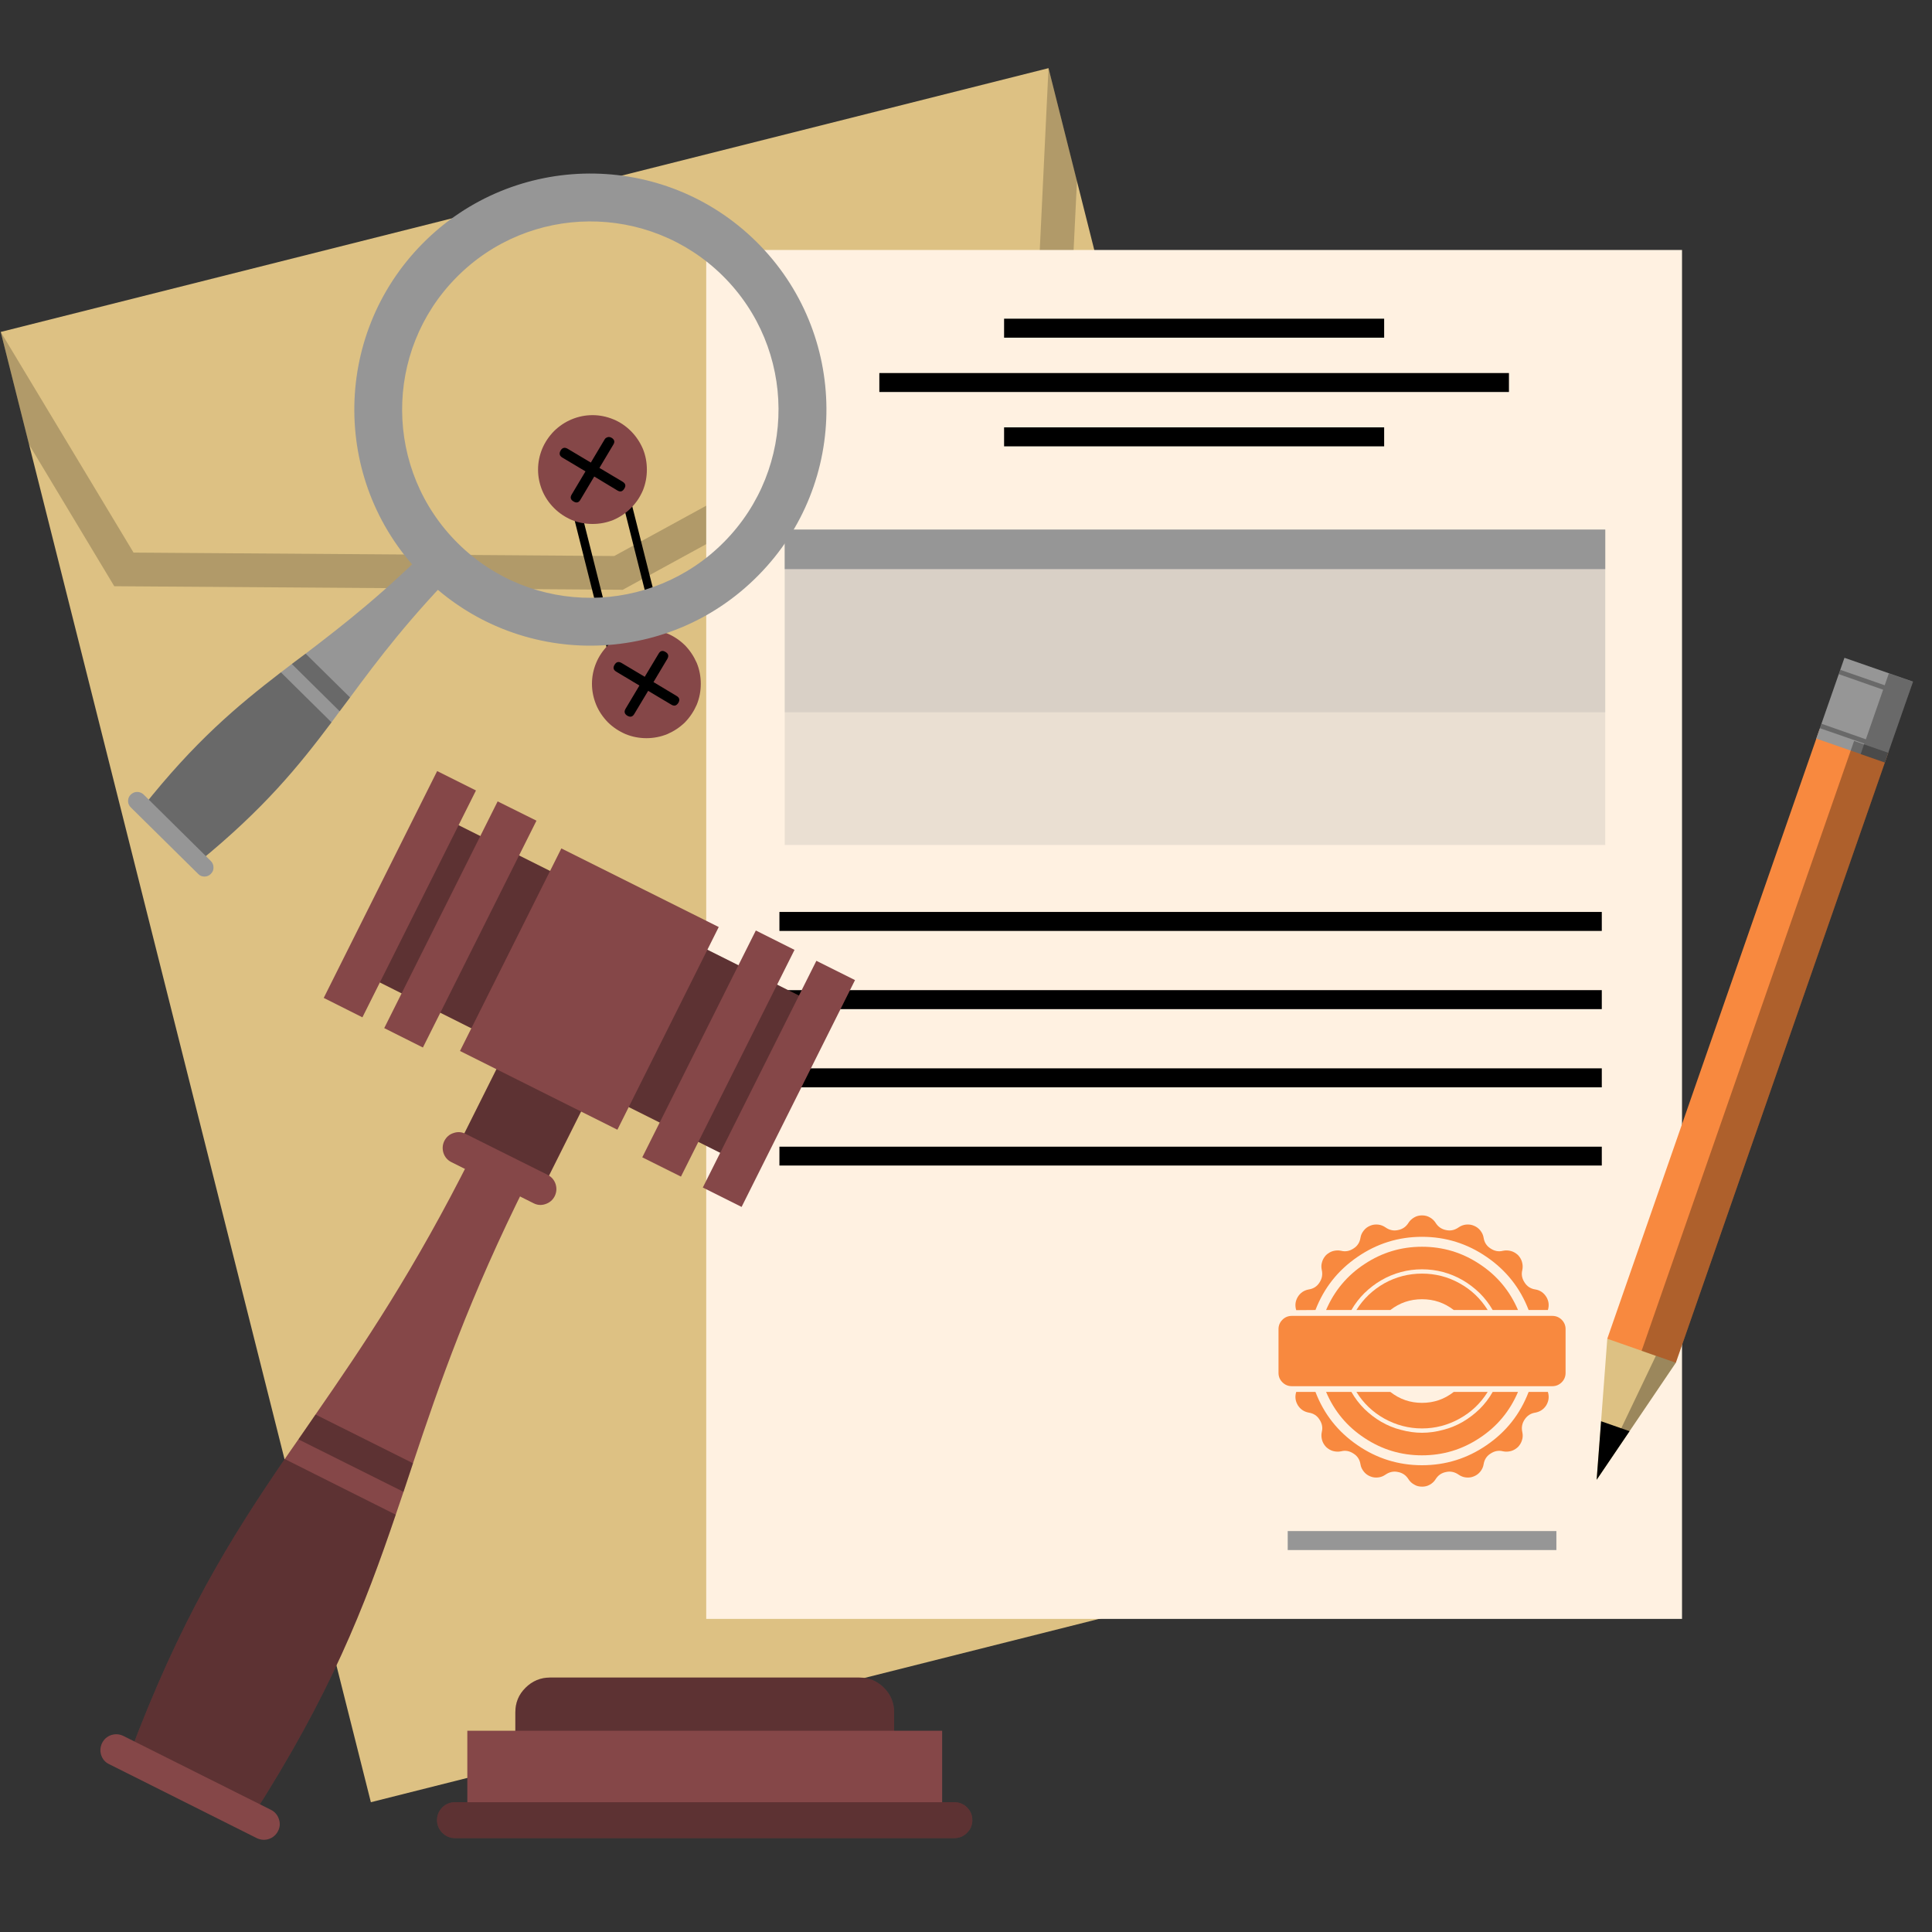 <svg xmlns="http://www.w3.org/2000/svg" xmlns:xlink="http://www.w3.org/1999/xlink" width="70" zoomAndPan="magnify" viewBox="0 0 52.5 52.5" height="70" preserveAspectRatio="xMidYMid meet" version="1.0"><rect x="0" y="0" width="52.5" height="52.5" fill="#333333" stroke="none"/><defs><filter x="0%" y="0%" width="100%" height="100%" id="8a22a17d60"><feColorMatrix values="0 0 0 0 1 0 0 0 0 1 0 0 0 0 1 0 0 0 1 0" color-interpolation-filters="sRGB"/></filter><clipPath id="99d73417ba"><path d="M 0 1.852 L 39 1.852 L 39 49 L 0 49 Z M 0 1.852 " clip-rule="nonzero"/></clipPath><clipPath id="ce77fd5e1a"><path d="M 0 1.852 L 30 1.852 L 30 17 L 0 17 Z M 0 1.852 " clip-rule="nonzero"/></clipPath><mask id="ea089fb670"><g filter="url(#8a22a17d60)"><rect x="-5.25" width="63" fill="#000000" y="-5.25" height="63" fill-opacity="0.3"/></g></mask><clipPath id="cd800686b0"><path d="M 0.363 0.055 L 4.402 0.055 L 4.402 4.332 L 0.363 4.332 Z M 0.363 0.055 " clip-rule="nonzero"/></clipPath><clipPath id="33538a3c70"><rect x="0" width="5" y="0" height="5"/></clipPath><mask id="543a8dd7ca"><g filter="url(#8a22a17d60)"><rect x="-5.25" width="63" fill="#000000" y="-5.25" height="63" fill-opacity="0.3"/></g></mask><clipPath id="da985adfca"><path d="M 0.738 0.723 L 8.348 0.723 L 8.348 7.617 L 0.738 7.617 Z M 0.738 0.723 " clip-rule="nonzero"/></clipPath><clipPath id="d699c8b482"><rect x="0" width="9" y="0" height="8"/></clipPath><mask id="2af31efe90"><g filter="url(#8a22a17d60)"><rect x="-5.25" width="63" fill="#000000" y="-5.25" height="63" fill-opacity="0.3"/></g></mask><clipPath id="af57682e98"><path d="M 0.746 0.109 L 8.117 0.109 L 8.117 7.242 L 0.746 7.242 Z M 0.746 0.109 " clip-rule="nonzero"/></clipPath><clipPath id="45a38da11a"><rect x="0" width="9" y="0" height="8"/></clipPath></defs><g clip-path="url(#99d73417ba)"><path fill="#ddc183" d="M 0.02 9.02 L 28.492 1.852 L 38.551 41.805 L 10.078 48.973 Z M 0.02 9.02 " fill-opacity="1" fill-rule="nonzero"/></g><g clip-path="url(#ce77fd5e1a)"><path fill="#000000" d="M 28.492 1.852 L 29.266 4.91 L 29.047 9.398 L 16.922 16.027 L 3.105 15.93 L 0.789 12.078 L 0.02 9.02 L 3.629 15.016 L 16.691 15.109 L 28.156 8.84 Z M 28.492 1.852 " fill-opacity="0.2" fill-rule="nonzero"/></g><path fill="#000000" d="M 18.375 18.496 L 16.812 18.891 L 15.289 12.848 L 16.852 12.453 Z M 16.98 18.609 L 18.098 18.328 L 16.688 12.73 L 15.57 13.012 Z M 16.98 18.609 " fill-opacity="1" fill-rule="nonzero"/><path fill="#854748" d="M 17.578 12.762 C 17.578 12.957 17.543 13.145 17.469 13.328 C 17.391 13.508 17.285 13.668 17.145 13.805 C 17.008 13.945 16.848 14.051 16.668 14.129 C 16.484 14.203 16.297 14.238 16.102 14.238 C 15.906 14.238 15.715 14.203 15.535 14.129 C 15.355 14.051 15.195 13.945 15.055 13.805 C 14.918 13.668 14.809 13.508 14.734 13.328 C 14.66 13.145 14.621 12.957 14.621 12.762 C 14.621 12.566 14.66 12.375 14.734 12.195 C 14.809 12.016 14.918 11.855 15.055 11.715 C 15.195 11.578 15.355 11.469 15.535 11.395 C 15.715 11.32 15.906 11.281 16.102 11.281 C 16.297 11.281 16.484 11.32 16.668 11.395 C 16.848 11.469 17.008 11.578 17.145 11.715 C 17.285 11.855 17.391 12.016 17.469 12.195 C 17.543 12.375 17.578 12.566 17.578 12.762 Z M 17.578 12.762 " fill-opacity="1" fill-rule="nonzero"/><path fill="#000000" d="M 16.43 11.941 L 16.055 12.57 L 15.426 12.195 C 15.344 12.148 15.281 12.164 15.234 12.242 C 15.188 12.324 15.203 12.387 15.281 12.434 L 15.91 12.809 L 15.535 13.438 C 15.488 13.516 15.504 13.578 15.582 13.625 C 15.664 13.676 15.727 13.66 15.773 13.578 L 16.148 12.949 L 16.777 13.328 C 16.855 13.375 16.918 13.359 16.965 13.277 C 17.016 13.199 16.996 13.137 16.918 13.09 L 16.289 12.715 L 16.664 12.086 C 16.715 12.008 16.699 11.945 16.617 11.895 C 16.566 11.867 16.516 11.867 16.465 11.902 C 16.449 11.914 16.438 11.926 16.43 11.941 Z M 16.43 11.941 " fill-opacity="1" fill-rule="nonzero"/><path fill="#854748" d="M 19.043 18.582 C 19.043 18.777 19.008 18.965 18.934 19.148 C 18.855 19.328 18.75 19.488 18.613 19.629 C 18.473 19.766 18.312 19.871 18.133 19.949 C 17.949 20.023 17.762 20.059 17.566 20.059 C 17.371 20.059 17.18 20.023 17 19.949 C 16.82 19.871 16.66 19.766 16.52 19.629 C 16.383 19.488 16.273 19.328 16.199 19.148 C 16.125 18.965 16.086 18.777 16.086 18.582 C 16.086 18.387 16.125 18.195 16.199 18.016 C 16.273 17.836 16.383 17.676 16.52 17.535 C 16.66 17.398 16.82 17.289 17 17.215 C 17.18 17.141 17.371 17.102 17.566 17.102 C 17.762 17.102 17.949 17.141 18.133 17.215 C 18.312 17.289 18.473 17.398 18.613 17.535 C 18.75 17.676 18.855 17.836 18.934 18.016 C 19.008 18.195 19.043 18.387 19.043 18.582 Z M 19.043 18.582 " fill-opacity="1" fill-rule="nonzero"/><path fill="#000000" d="M 17.895 17.766 L 17.52 18.391 L 16.891 18.016 C 16.812 17.969 16.746 17.984 16.699 18.066 C 16.652 18.145 16.668 18.207 16.75 18.254 L 17.375 18.629 L 17 19.258 C 16.953 19.336 16.969 19.402 17.047 19.449 C 17.129 19.496 17.191 19.48 17.238 19.398 L 17.613 18.773 L 18.242 19.148 C 18.32 19.195 18.383 19.18 18.434 19.098 C 18.48 19.02 18.465 18.957 18.383 18.91 L 17.758 18.535 L 18.133 17.906 C 18.18 17.828 18.164 17.762 18.082 17.715 C 18.004 17.668 17.941 17.684 17.895 17.766 Z M 17.895 17.766 " fill-opacity="1" fill-rule="nonzero"/><path fill="#fff1e1" d="M 19.191 6.793 L 45.707 6.793 L 45.707 43.992 L 19.191 43.992 Z M 19.191 6.793 " fill-opacity="1" fill-rule="nonzero"/><path fill="#000000" d="M 27.285 8.66 L 37.613 8.66 L 37.613 9.176 L 27.285 9.176 Z M 27.285 8.66 " fill-opacity="1" fill-rule="nonzero"/><path fill="#000000" d="M 27.285 11.613 L 37.613 11.613 L 37.613 12.129 L 27.285 12.129 Z M 27.285 11.613 " fill-opacity="1" fill-rule="nonzero"/><path fill="#000000" d="M 23.895 10.137 L 41.004 10.137 L 41.004 10.652 L 23.895 10.652 Z M 23.895 10.137 " fill-opacity="1" fill-rule="nonzero"/><path fill="#000000" d="M 21.18 24.781 L 43.527 24.781 L 43.527 25.297 L 21.18 25.297 Z M 21.18 24.781 " fill-opacity="1" fill-rule="nonzero"/><path fill="#000000" d="M 21.18 26.906 L 43.527 26.906 L 43.527 27.422 L 21.18 27.422 Z M 21.18 26.906 " fill-opacity="1" fill-rule="nonzero"/><path fill="#000000" d="M 21.18 29.031 L 43.527 29.031 L 43.527 29.547 L 21.18 29.547 Z M 21.18 29.031 " fill-opacity="1" fill-rule="nonzero"/><path fill="#000000" d="M 21.18 31.16 L 43.527 31.16 L 43.527 31.672 L 21.18 31.672 Z M 21.18 31.16 " fill-opacity="1" fill-rule="nonzero"/><path fill="#f8893f" d="M 38.641 34.609 C 38.281 34.609 37.941 34.695 37.621 34.871 C 37.305 35.051 37.051 35.289 36.859 35.598 L 37.781 35.598 C 38.035 35.402 38.32 35.305 38.641 35.305 C 38.965 35.305 39.25 35.402 39.504 35.598 L 40.426 35.598 C 40.234 35.289 39.98 35.047 39.66 34.871 C 39.344 34.695 39.004 34.609 38.641 34.609 Z M 38.641 34.609 " fill-opacity="1" fill-rule="nonzero"/><path fill="#f8893f" d="M 38.641 38.816 C 39.004 38.816 39.344 38.727 39.66 38.551 C 39.98 38.375 40.234 38.133 40.426 37.824 L 39.504 37.824 C 39.25 38.023 38.965 38.121 38.641 38.121 C 38.32 38.121 38.035 38.023 37.781 37.824 L 36.859 37.824 C 37.051 38.133 37.305 38.375 37.621 38.551 C 37.941 38.727 38.281 38.816 38.641 38.816 Z M 38.641 38.816 " fill-opacity="1" fill-rule="nonzero"/><path fill="#f8893f" d="M 35.746 35.598 C 35.977 35 36.355 34.52 36.887 34.156 C 37.414 33.793 38 33.609 38.641 33.609 C 39.285 33.609 39.871 33.793 40.398 34.156 C 40.93 34.52 41.309 35 41.539 35.598 L 42.062 35.598 C 42.102 35.473 42.086 35.352 42.02 35.242 C 41.949 35.129 41.848 35.059 41.719 35.039 C 41.594 35.02 41.496 34.957 41.43 34.852 C 41.359 34.746 41.336 34.633 41.367 34.512 C 41.383 34.438 41.379 34.367 41.359 34.293 C 41.34 34.223 41.301 34.16 41.25 34.105 C 41.195 34.055 41.133 34.016 41.062 33.996 C 40.988 33.977 40.918 33.973 40.844 33.988 C 40.723 34.02 40.609 33.996 40.504 33.926 C 40.398 33.859 40.336 33.762 40.316 33.637 C 40.305 33.562 40.273 33.496 40.227 33.438 C 40.18 33.379 40.121 33.336 40.055 33.309 C 39.984 33.277 39.91 33.27 39.836 33.277 C 39.762 33.285 39.695 33.312 39.633 33.355 C 39.531 33.426 39.418 33.453 39.297 33.426 C 39.172 33.402 39.078 33.336 39.012 33.23 C 38.973 33.168 38.918 33.117 38.855 33.082 C 38.789 33.043 38.719 33.027 38.641 33.027 C 38.566 33.027 38.496 33.043 38.43 33.082 C 38.367 33.117 38.312 33.168 38.273 33.23 C 38.207 33.336 38.113 33.402 37.988 33.426 C 37.867 33.453 37.754 33.426 37.652 33.355 C 37.59 33.312 37.523 33.285 37.449 33.277 C 37.375 33.27 37.301 33.277 37.23 33.309 C 37.164 33.336 37.105 33.379 37.059 33.438 C 37.012 33.496 36.98 33.562 36.969 33.637 C 36.949 33.762 36.887 33.859 36.781 33.926 C 36.676 33.996 36.562 34.02 36.441 33.988 C 36.367 33.973 36.297 33.977 36.223 33.996 C 36.152 34.016 36.09 34.055 36.035 34.105 C 35.984 34.16 35.945 34.223 35.926 34.293 C 35.902 34.367 35.902 34.438 35.918 34.512 C 35.945 34.633 35.926 34.746 35.855 34.852 C 35.789 34.957 35.691 35.02 35.566 35.039 C 35.438 35.062 35.336 35.129 35.266 35.242 C 35.199 35.355 35.184 35.473 35.223 35.602 Z M 35.746 35.598 " fill-opacity="1" fill-rule="nonzero"/><path fill="#f8893f" d="M 38.641 39.547 C 39.211 39.547 39.73 39.391 40.203 39.078 C 40.68 38.766 41.027 38.348 41.25 37.824 L 40.562 37.824 C 40.465 37.996 40.348 38.148 40.211 38.285 C 40.07 38.422 39.918 38.539 39.75 38.637 C 39.582 38.734 39.402 38.809 39.215 38.855 C 39.027 38.906 38.836 38.934 38.641 38.934 C 38.449 38.934 38.258 38.906 38.07 38.855 C 37.883 38.809 37.703 38.734 37.535 38.637 C 37.367 38.539 37.215 38.422 37.074 38.285 C 36.938 38.148 36.82 37.996 36.723 37.824 L 36.035 37.824 C 36.258 38.348 36.605 38.766 37.082 39.078 C 37.555 39.391 38.074 39.547 38.641 39.547 Z M 38.641 39.547 " fill-opacity="1" fill-rule="nonzero"/><path fill="#f8893f" d="M 41.539 37.824 C 41.309 38.426 40.93 38.906 40.398 39.27 C 39.871 39.633 39.285 39.816 38.641 39.816 C 38 39.816 37.414 39.633 36.887 39.27 C 36.355 38.906 35.977 38.426 35.746 37.824 L 35.223 37.824 C 35.184 37.953 35.199 38.07 35.266 38.184 C 35.336 38.297 35.438 38.363 35.566 38.387 C 35.691 38.406 35.789 38.469 35.855 38.574 C 35.926 38.68 35.949 38.793 35.918 38.914 C 35.902 38.988 35.906 39.059 35.926 39.133 C 35.945 39.203 35.984 39.266 36.035 39.32 C 36.09 39.371 36.152 39.41 36.223 39.43 C 36.297 39.449 36.367 39.453 36.441 39.438 C 36.562 39.406 36.676 39.43 36.781 39.5 C 36.887 39.566 36.949 39.664 36.969 39.789 C 36.98 39.863 37.012 39.93 37.059 39.988 C 37.105 40.047 37.164 40.09 37.23 40.117 C 37.301 40.148 37.375 40.156 37.449 40.148 C 37.523 40.141 37.59 40.113 37.652 40.07 C 37.754 40 37.867 39.973 37.988 40 C 38.113 40.023 38.207 40.09 38.273 40.195 C 38.312 40.258 38.367 40.309 38.434 40.344 C 38.496 40.383 38.566 40.398 38.645 40.398 C 38.719 40.398 38.789 40.383 38.855 40.344 C 38.918 40.309 38.973 40.258 39.012 40.195 C 39.078 40.09 39.172 40.023 39.297 40 C 39.418 39.973 39.531 40 39.633 40.07 C 39.695 40.113 39.762 40.141 39.836 40.148 C 39.914 40.156 39.984 40.148 40.055 40.117 C 40.121 40.09 40.18 40.047 40.227 39.988 C 40.273 39.93 40.305 39.863 40.316 39.789 C 40.336 39.664 40.398 39.566 40.504 39.5 C 40.609 39.43 40.723 39.406 40.844 39.438 C 40.918 39.453 40.988 39.449 41.062 39.43 C 41.133 39.41 41.195 39.371 41.25 39.32 C 41.301 39.266 41.34 39.203 41.359 39.133 C 41.383 39.059 41.383 38.988 41.367 38.914 C 41.34 38.793 41.359 38.68 41.43 38.574 C 41.5 38.469 41.594 38.406 41.719 38.387 C 41.848 38.363 41.949 38.297 42.02 38.184 C 42.086 38.07 42.102 37.953 42.062 37.824 Z M 41.539 37.824 " fill-opacity="1" fill-rule="nonzero"/><path fill="#f8893f" d="M 38.641 33.879 C 38.074 33.879 37.555 34.035 37.082 34.348 C 36.605 34.66 36.258 35.078 36.035 35.598 L 36.723 35.598 C 36.82 35.43 36.938 35.277 37.074 35.141 C 37.215 35.004 37.367 34.887 37.535 34.789 C 37.703 34.691 37.883 34.617 38.07 34.566 C 38.258 34.516 38.449 34.492 38.641 34.492 C 38.836 34.492 39.027 34.516 39.215 34.566 C 39.402 34.617 39.582 34.691 39.75 34.789 C 39.918 34.887 40.07 35.004 40.211 35.141 C 40.348 35.277 40.465 35.43 40.562 35.598 L 41.25 35.598 C 41.027 35.078 40.68 34.66 40.203 34.348 C 39.73 34.035 39.211 33.879 38.641 33.879 Z M 38.641 33.879 " fill-opacity="1" fill-rule="nonzero"/><path fill="#f8893f" d="M 42.184 37.668 L 35.102 37.668 C 35.004 37.668 34.918 37.633 34.848 37.562 C 34.777 37.492 34.742 37.406 34.742 37.305 L 34.742 36.117 C 34.742 36.02 34.777 35.934 34.848 35.863 C 34.918 35.793 35.004 35.758 35.102 35.758 L 42.184 35.758 C 42.281 35.758 42.367 35.793 42.438 35.863 C 42.508 35.934 42.543 36.02 42.543 36.117 L 42.543 37.305 C 42.543 37.406 42.508 37.492 42.438 37.562 C 42.367 37.633 42.281 37.668 42.184 37.668 Z M 42.184 37.668 " fill-opacity="1" fill-rule="nonzero"/><path fill="#969696" d="M 34.992 41.605 L 42.293 41.605 L 42.293 42.121 L 34.992 42.121 Z M 34.992 41.605 " fill-opacity="1" fill-rule="nonzero"/><path fill="#969696" d="M 21.324 14.391 L 43.621 14.391 L 43.621 22.961 L 21.324 22.961 Z M 21.324 14.391 " fill-opacity="0.2" fill-rule="nonzero"/><path fill="#969696" d="M 21.324 14.391 L 43.621 14.391 L 43.621 19.355 L 21.324 19.355 Z M 21.324 14.391 " fill-opacity="0.2" fill-rule="nonzero"/><path fill="#969696" d="M 21.324 14.391 L 43.621 14.391 L 43.621 15.465 L 21.324 15.465 Z M 21.324 14.391 " fill-opacity="1" fill-rule="nonzero"/><path fill="#854748" d="M 13.938 28.16 L 16.238 29.312 L 14.777 32.23 L 12.477 31.082 Z M 13.938 28.16 " fill-opacity="1" fill-rule="nonzero"/><g mask="url(#ea089fb670)"><g transform="matrix(1, 0, 0, 1, 12, 28)"><g clip-path="url(#33538a3c70)"><g clip-path="url(#cd800686b0)"><path fill="#000000" d="M 0.477 3.078 L 1.938 0.16 L 4.234 1.309 L 2.773 4.23 Z M 0.477 3.078 " fill-opacity="1" fill-rule="nonzero"/></g></g></g></g><path fill="#854748" d="M 14.945 29.012 L 17.086 24.738 L 22.234 27.316 L 20.098 31.59 Z M 14.945 29.012 " fill-opacity="1" fill-rule="nonzero"/><g mask="url(#543a8dd7ca)"><g transform="matrix(1, 0, 0, 1, 14, 24)"><g clip-path="url(#d699c8b482)"><g clip-path="url(#da985adfca)"><path fill="#000000" d="M 0.945 5.012 L 3.086 0.738 L 8.234 3.316 L 6.098 7.59 Z M 0.945 5.012 " fill-opacity="1" fill-rule="nonzero"/></g></g></g></g><path fill="#854748" d="M 17.453 31.449 L 20.539 25.285 L 21.59 25.812 L 18.504 31.973 Z M 17.453 31.449 " fill-opacity="1" fill-rule="nonzero"/><path fill="#854748" d="M 19.098 32.27 L 22.184 26.109 L 23.234 26.633 L 20.152 32.797 Z M 19.098 32.27 " fill-opacity="1" fill-rule="nonzero"/><path fill="#854748" d="M 9.797 26.434 L 11.934 22.16 L 17.086 24.738 L 14.945 29.012 Z M 9.797 26.434 " fill-opacity="1" fill-rule="nonzero"/><g mask="url(#2af31efe90)"><g transform="matrix(1, 0, 0, 1, 9, 22)"><g clip-path="url(#45a38da11a)"><g clip-path="url(#af57682e98)"><path fill="#000000" d="M 0.797 4.434 L 2.934 0.16 L 8.086 2.738 L 5.945 7.012 Z M 0.797 4.434 " fill-opacity="1" fill-rule="nonzero"/></g></g></g></g><path fill="#854748" d="M 10.441 27.938 L 13.523 21.777 L 14.578 22.301 L 11.492 28.465 Z M 10.441 27.938 " fill-opacity="1" fill-rule="nonzero"/><path fill="#854748" d="M 8.797 27.117 L 11.879 20.953 L 12.934 21.48 L 9.848 27.645 Z M 8.797 27.117 " fill-opacity="1" fill-rule="nonzero"/><path fill="#854748" d="M 12.5 28.559 L 15.254 23.055 L 19.531 25.191 L 16.777 30.699 Z M 12.5 28.559 " fill-opacity="1" fill-rule="nonzero"/><path fill="#854748" d="M 12.074 31.004 C 12.129 30.898 12.211 30.824 12.324 30.789 C 12.438 30.75 12.547 30.758 12.652 30.812 L 14.883 31.926 C 14.988 31.98 15.059 32.062 15.098 32.176 C 15.133 32.289 15.125 32.398 15.074 32.504 C 15.02 32.609 14.938 32.68 14.824 32.719 C 14.711 32.758 14.602 32.75 14.496 32.695 L 12.27 31.582 C 12.16 31.527 12.09 31.445 12.051 31.332 C 12.016 31.219 12.023 31.109 12.074 31.004 Z M 12.074 31.004 " fill-opacity="1" fill-rule="nonzero"/><path fill="#854748" d="M 6.828 49.398 L 3.5 47.73 C 4.887 44.012 6.254 41.82 7.738 39.648 C 7.863 39.469 7.984 39.289 8.109 39.113 C 8.266 38.891 8.418 38.664 8.574 38.438 C 9.867 36.57 11.258 34.52 12.828 31.383 L 14.32 32.129 C 12.75 35.266 11.941 37.609 11.223 39.762 L 10.965 40.539 C 10.895 40.746 10.824 40.953 10.754 41.16 C 9.91 43.648 8.977 46.059 6.828 49.398 Z M 6.828 49.398 " fill-opacity="1" fill-rule="nonzero"/><path fill="#000000" d="M 6.828 49.398 L 3.5 47.73 C 4.887 44.012 6.254 41.82 7.738 39.648 L 10.754 41.16 C 9.91 43.648 8.977 46.059 6.828 49.398 Z M 6.828 49.398 " fill-opacity="0.3" fill-rule="nonzero"/><path fill="#854748" d="M 2.773 47.367 C 2.828 47.258 2.91 47.188 3.023 47.148 C 3.137 47.113 3.246 47.121 3.352 47.172 L 7.363 49.18 C 7.469 49.234 7.539 49.316 7.578 49.43 C 7.617 49.543 7.609 49.652 7.555 49.758 C 7.5 49.863 7.418 49.934 7.305 49.973 C 7.195 50.008 7.086 50 6.977 49.949 L 2.969 47.941 C 2.859 47.891 2.789 47.805 2.75 47.695 C 2.715 47.582 2.723 47.473 2.773 47.367 Z M 2.773 47.367 " fill-opacity="1" fill-rule="nonzero"/><path fill="#000000" d="M 10.965 40.539 L 8.109 39.113 C 8.262 38.891 8.418 38.664 8.574 38.438 L 11.223 39.762 Z M 10.965 40.539 " fill-opacity="0.3" fill-rule="nonzero"/><path fill="#854748" d="M 23.352 48.477 L 14.945 48.477 C 14.688 48.477 14.465 48.383 14.281 48.199 C 14.094 48.016 14.004 47.793 14.004 47.531 L 14.004 46.531 C 14.004 46.27 14.094 46.047 14.281 45.863 C 14.465 45.68 14.688 45.586 14.945 45.586 L 23.352 45.586 C 23.613 45.586 23.836 45.68 24.02 45.863 C 24.203 46.047 24.297 46.27 24.297 46.531 L 24.297 47.531 C 24.297 47.793 24.203 48.016 24.02 48.199 C 23.836 48.383 23.613 48.477 23.352 48.477 Z M 23.352 48.477 " fill-opacity="1" fill-rule="nonzero"/><path fill="#000000" d="M 23.352 48.477 L 14.945 48.477 C 14.688 48.477 14.465 48.383 14.281 48.199 C 14.094 48.016 14.004 47.793 14.004 47.531 L 14.004 46.531 C 14.004 46.27 14.094 46.047 14.281 45.863 C 14.465 45.68 14.688 45.586 14.945 45.586 L 23.352 45.586 C 23.613 45.586 23.836 45.68 24.02 45.863 C 24.203 46.047 24.297 46.27 24.297 46.531 L 24.297 47.531 C 24.297 47.793 24.203 48.016 24.02 48.199 C 23.836 48.383 23.613 48.477 23.352 48.477 Z M 23.352 48.477 " fill-opacity="0.3" fill-rule="nonzero"/><path fill="#854748" d="M 12.699 47.031 L 25.602 47.031 L 25.602 49.578 L 12.699 49.578 Z M 12.699 47.031 " fill-opacity="1" fill-rule="nonzero"/><path fill="#854748" d="M 12.367 48.973 L 25.934 48.973 C 26.066 48.973 26.184 49.02 26.277 49.113 C 26.375 49.211 26.422 49.324 26.422 49.461 C 26.422 49.594 26.375 49.711 26.277 49.805 C 26.184 49.902 26.066 49.949 25.934 49.949 L 12.367 49.949 C 12.23 49.949 12.117 49.902 12.02 49.805 C 11.926 49.711 11.875 49.594 11.875 49.461 C 11.875 49.324 11.926 49.211 12.02 49.113 C 12.117 49.02 12.23 48.973 12.367 48.973 Z M 12.367 48.973 " fill-opacity="1" fill-rule="nonzero"/><path fill="#000000" d="M 25.934 49.949 L 12.367 49.949 C 12.23 49.949 12.117 49.902 12.02 49.805 C 11.926 49.711 11.875 49.594 11.875 49.461 C 11.875 49.324 11.926 49.211 12.02 49.113 C 12.117 49.02 12.23 48.973 12.367 48.973 L 25.934 48.973 C 26.07 48.973 26.184 49.02 26.277 49.113 C 26.375 49.211 26.422 49.324 26.422 49.461 C 26.422 49.594 26.375 49.711 26.277 49.805 C 26.184 49.902 26.07 49.949 25.934 49.949 Z M 25.934 49.949 " fill-opacity="0.3" fill-rule="nonzero"/><path fill="#969696" d="M 20.551 6.566 C 18.031 4.078 13.969 4.102 11.48 6.621 C 8.988 9.145 9.016 13.207 11.535 15.695 C 14.055 18.184 18.117 18.16 20.605 15.637 C 23.098 13.117 23.07 9.055 20.551 6.566 Z M 12.449 14.77 C 10.438 12.785 10.418 9.547 12.402 7.539 C 14.387 5.527 17.625 5.508 19.637 7.492 C 21.645 9.477 21.664 12.715 19.68 14.723 C 17.695 16.734 14.457 16.754 12.449 14.77 Z M 12.449 14.77 " fill-opacity="1" fill-rule="nonzero"/><path fill="#969696" d="M 5.402 23.422 L 3.887 21.922 C 5.301 20.141 6.438 19.191 7.633 18.27 C 7.73 18.195 7.832 18.117 7.93 18.043 L 8.305 17.762 C 9.34 16.973 10.461 16.102 11.875 14.672 L 12.555 15.344 C 11.141 16.773 10.285 17.906 9.512 18.953 L 9.23 19.328 C 9.156 19.43 9.082 19.531 9.008 19.629 C 8.102 20.836 7.168 21.98 5.402 23.422 Z M 5.402 23.422 " fill-opacity="1" fill-rule="nonzero"/><path fill="#000000" d="M 5.402 23.422 L 3.887 21.922 C 5.301 20.141 6.438 19.191 7.633 18.27 L 9.008 19.629 C 8.102 20.836 7.168 21.98 5.402 23.422 Z M 5.402 23.422 " fill-opacity="0.3" fill-rule="nonzero"/><path fill="#000000" d="M 9.23 19.328 L 7.93 18.043 L 8.305 17.762 L 9.512 18.953 Z M 9.23 19.328 " fill-opacity="0.3" fill-rule="nonzero"/><path fill="#969696" d="M 3.902 21.59 L 5.73 23.398 C 5.777 23.445 5.801 23.504 5.801 23.57 C 5.805 23.641 5.777 23.699 5.73 23.746 C 5.684 23.793 5.625 23.82 5.559 23.82 C 5.488 23.82 5.43 23.797 5.383 23.746 L 3.555 21.941 C 3.508 21.895 3.48 21.836 3.48 21.77 C 3.48 21.699 3.504 21.641 3.551 21.594 C 3.602 21.547 3.656 21.52 3.727 21.52 C 3.793 21.52 3.852 21.543 3.902 21.59 Z M 3.902 21.59 " fill-opacity="1" fill-rule="nonzero"/><path fill="#ddc183" d="M 45.539 37.031 L 44.281 38.891 L 43.387 40.211 L 43.508 38.621 L 43.676 36.383 L 45.102 35.297 Z M 45.539 37.031 " fill-opacity="1" fill-rule="nonzero"/><path fill="#f8893f" d="M 43.676 36.379 L 49.449 19.805 L 51.312 20.453 L 45.539 37.031 Z M 43.676 36.379 " fill-opacity="1" fill-rule="nonzero"/><path fill="#969696" d="M 49.355 20.07 L 50.121 17.875 L 51.984 18.523 L 51.219 20.719 Z M 49.355 20.07 " fill-opacity="1" fill-rule="nonzero"/><path fill="#000000" d="M 51.328 18.297 L 51.215 18.621 L 50.012 18.203 L 49.969 18.32 L 51.172 18.742 L 50.703 20.09 L 49.5 19.668 L 49.457 19.789 L 50.66 20.207 L 50.562 20.492 L 51.223 20.723 L 51.32 20.438 L 51.363 20.32 L 51.832 18.969 L 51.871 18.852 L 51.984 18.527 Z M 51.328 18.297 " fill-opacity="0.3" fill-rule="nonzero"/><path fill="#000000" d="M 44.281 38.891 L 43.387 40.211 L 43.508 38.621 Z M 44.281 38.891 " fill-opacity="1" fill-rule="nonzero"/><path fill="#000000" d="M 50.383 20.133 L 44.609 36.707 L 44.996 36.844 L 43.387 40.211 L 45.539 37.031 L 51.312 20.457 Z M 50.383 20.133 " fill-opacity="0.3" fill-rule="nonzero"/></svg>